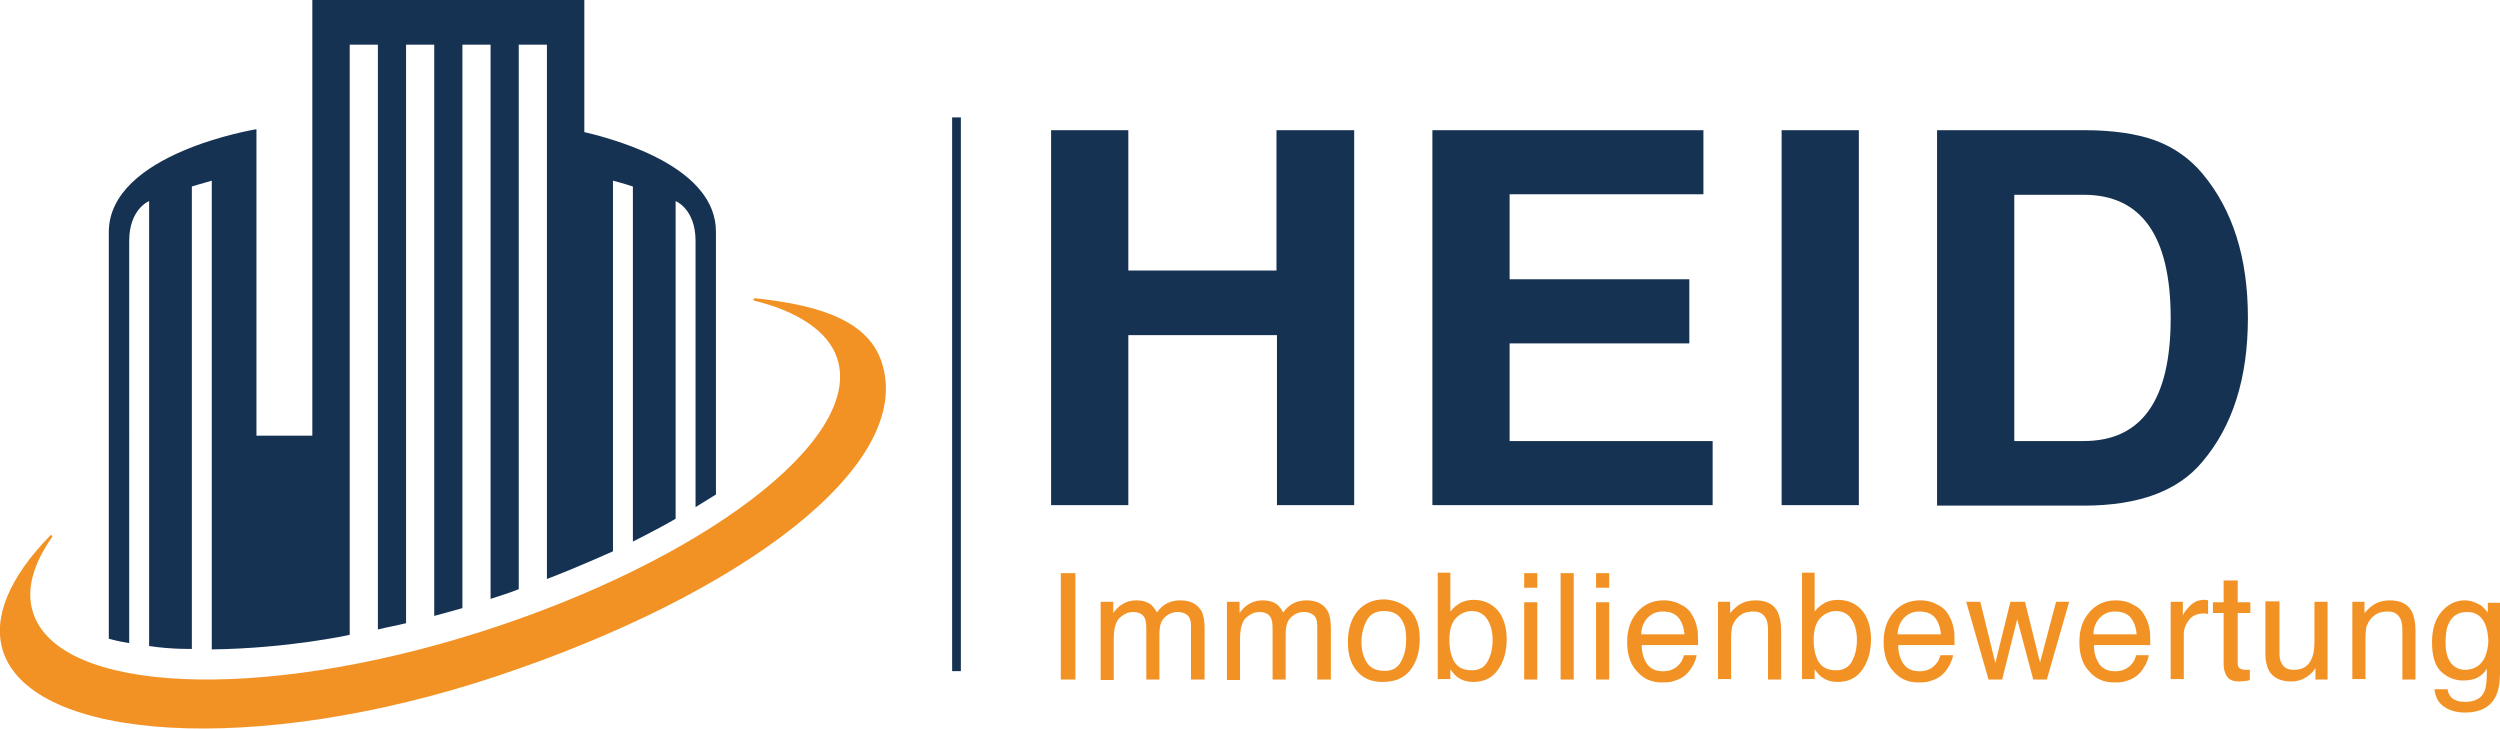 <?xml version="1.0" encoding="UTF-8"?><svg version="1.1" id="Layer_1" xmlns="http://www.w3.org/2000/svg" x="0" y="0" viewBox="0 0 514.7 150" style="enable-background:new 0 0 514.7 150" xml:space="preserve"><style>.st0{fill:#163253}.st1{fill:#f29224}</style><path class="st0" d="M262.9 69h-30.6v35h-15.9V26.8h15.9v28.9h30.5V26.8h16V104h-15.9V69zM310.8 70.8v20h41.8V104h-57.7V26.8h55.8V40h-39.9v17.5h37v13.2h-37zM382.7 26.8V104h-15.9V26.8h15.9zM398.8 104V26.8H429c5.9 0 10.8.7 14.7 2.1 3.8 1.4 7.1 3.7 9.7 6.8 6.3 7.5 9.4 17.4 9.4 29.7 0 12.4-3.1 22.3-9.4 29.7-5 6-13.1 9-24.4 9h-30.2zm15.9-13.2H429c11.9 0 17.9-8.4 17.9-25.3s-6-25.4-17.9-25.4h-14.3v50.7z"/><path transform="rotate(-180 196.912 81.136)" class="st0" d="M196 24.1h1.8v114H196z"/><path class="st1" d="M181.5 74.5c-2.7-8-11.6-11.6-26.1-13.1-.3 0-.4.4-.1.5 8.9 2.2 15.3 6.3 17.1 12 5.3 16.7-27.9 41.7-73.5 56.2-45.5 14.5-86.8 12.7-92.1-4-1.5-4.6 0-9.9 3.9-15.5.2-.3-.2-.6-.4-.3C2.1 118.7-1.6 127 .6 134c5.9 18.6 51.9 21.8 101.7 5.2 50.1-16.7 86.3-43.4 79.2-64.7z"/><path class="st0" d="M120.3 27.2V0h-56v89.7H52.8V26.6s-30.4 4.9-30.4 21.2v83.7s2.1.6 4.2.9V49.6c0-6.6 4.1-8.2 4.1-8.2V133c4.5.7 8.8.6 8.8.6V38.4s1.9-.6 4.1-1.2v96.5c15.8-.2 28.4-3 28.4-3V9.2h5.8v120.4c2-.5 3.8-.8 5.8-1.3V9.2h5.8v117.6s4.1-1.1 5.8-1.6V9.2h5.8v114.1c1.8-.6 4.1-1.3 5.8-2V9.2h5.8v110c5.6-2.1 13.6-5.7 13.6-5.7V37.2s2 .5 4.1 1.2v73.1s5.6-2.8 8.8-4.7V41.4s4.1 1.6 4.1 8.2v54.8c1.5-.9 4.2-2.6 4.2-2.6V47.7c0-13-19.4-18.7-27.1-20.5z"/><path class="st1" d="M218.4 118h3v21.9h-3V118zM226.5 123.9h2.7v2.3c.6-.8 1.2-1.4 1.7-1.7.9-.6 1.9-.9 3-.9 1.3 0 2.3.3 3.1.9.4.4.8.9 1.2 1.6.6-.9 1.3-1.5 2.1-1.9.8-.4 1.7-.6 2.7-.6 2.1 0 3.6.8 4.4 2.3.4.8.6 2 .6 3.4v10.6h-2.8v-11.1c0-1.1-.3-1.8-.8-2.2-.5-.4-1.2-.6-1.9-.6-1.1 0-2 .4-2.7 1.1-.8.7-1.1 1.9-1.1 3.5v9.3H236v-10.4c0-1.1-.1-1.9-.4-2.4-.4-.7-1.2-1.1-2.3-1.1-1 0-1.9.4-2.8 1.2-.8.8-1.2 2.2-1.2 4.3v8.5h-2.7v-16.1zM252.5 123.9h2.7v2.3c.6-.8 1.2-1.4 1.7-1.7.9-.6 1.9-.9 3-.9 1.3 0 2.3.3 3.1.9.4.4.8.9 1.2 1.6.6-.9 1.3-1.5 2.1-1.9.8-.4 1.7-.6 2.7-.6 2.1 0 3.6.8 4.4 2.3.4.8.6 2 .6 3.4v10.6h-2.8v-11.1c0-1.1-.3-1.8-.8-2.2-.5-.4-1.2-.6-1.9-.6-1.1 0-2 .4-2.7 1.1-.8.7-1.1 1.9-1.1 3.5v9.3H262v-10.4c0-1.1-.1-1.9-.4-2.4-.4-.7-1.2-1.1-2.3-1.1-1 0-1.9.4-2.8 1.2-.8.8-1.2 2.2-1.2 4.3v8.5h-2.7v-16.1zM290.2 125.5c1.4 1.4 2.1 3.4 2.1 6s-.6 4.7-1.9 6.4-3.2 2.5-5.8 2.5c-2.2 0-3.9-.7-5.2-2.2-1.3-1.5-1.9-3.5-1.9-6 0-2.7.7-4.8 2-6.4 1.4-1.6 3.2-2.4 5.5-2.4 2 .1 3.8.8 5.2 2.1zm-1.7 10.6c.7-1.3 1-2.8 1-4.5 0-1.5-.2-2.7-.7-3.6-.7-1.5-2-2.2-3.9-2.2-1.6 0-2.8.6-3.5 1.9-.7 1.3-1.1 2.8-1.1 4.5 0 1.7.4 3.1 1.1 4.2.7 1.1 1.9 1.7 3.5 1.7 1.7.1 2.9-.6 3.6-2zM296 117.9h2.6v8c.6-.8 1.3-1.3 2.1-1.8.8-.4 1.7-.6 2.7-.6 2 0 3.6.7 4.9 2.1 1.2 1.4 1.9 3.4 1.9 6 0 2.5-.6 4.6-1.8 6.3-1.2 1.7-2.9 2.5-5.1 2.5-1.2 0-2.2-.3-3.1-.9-.5-.3-1-.9-1.6-1.7v2H296v-21.9zm10.2 18.4c.7-1.2 1.1-2.7 1.1-4.6 0-1.7-.4-3.1-1.1-4.2-.7-1.1-1.8-1.7-3.2-1.7-1.2 0-2.3.5-3.2 1.4-.9.9-1.4 2.4-1.4 4.5 0 1.5.2 2.7.6 3.7.7 1.8 2 2.6 4 2.6 1.4 0 2.5-.5 3.2-1.7zM313.8 118h2.7v3h-2.7v-3zm0 6h2.7v15.9h-2.7V124zM321.3 118h2.7v21.9h-2.7V118zM328.6 118h2.7v3h-2.7v-3zm0 6h2.7v15.9h-2.7V124zM345.9 124.4c1.1.5 1.9 1.2 2.4 2.1.5.8.9 1.7 1.1 2.8.2.7.2 1.9.2 3.5H338c0 1.6.4 2.9 1.1 3.9.7 1 1.8 1.5 3.3 1.5 1.4 0 2.5-.5 3.3-1.4.5-.5.8-1.2 1-1.9h2.6c-.1.6-.3 1.2-.7 2-.4.7-.8 1.3-1.3 1.8-.8.8-1.8 1.3-3 1.6-.6.2-1.4.2-2.2.2-2 0-3.7-.7-5-2.2-1.4-1.4-2.1-3.5-2.1-6.1 0-2.6.7-4.6 2.1-6.2 1.4-1.6 3.2-2.4 5.4-2.4 1.2 0 2.3.2 3.4.8zm.9 6.2c-.1-1.2-.4-2.1-.8-2.8-.7-1.3-1.9-1.9-3.7-1.9-1.2 0-2.2.4-3.1 1.3-.8.9-1.3 2-1.3 3.4h8.9zM353.6 123.9h2.6v2.3c.8-.9 1.6-1.6 2.4-2 .8-.4 1.8-.6 2.8-.6 2.3 0 3.8.8 4.6 2.4.4.9.7 2.1.7 3.7v10.2H364v-10.1c0-1-.1-1.8-.4-2.4-.5-1-1.3-1.5-2.6-1.5-.6 0-1.2.1-1.6.2-.7.2-1.4.7-1.9 1.3-.4.5-.7 1.1-.9 1.6-.1.6-.2 1.4-.2 2.4v8.4h-2.7v-15.9zM371 117.9h2.6v8c.6-.8 1.3-1.3 2.1-1.8.8-.4 1.7-.6 2.7-.6 2 0 3.6.7 4.9 2.1 1.2 1.4 1.9 3.4 1.9 6 0 2.5-.6 4.6-1.8 6.3-1.2 1.7-2.9 2.5-5.1 2.5-1.2 0-2.2-.3-3.1-.9-.5-.3-1-.9-1.6-1.7v2H371v-21.9zm10.2 18.4c.7-1.2 1.1-2.7 1.1-4.6 0-1.7-.4-3.1-1.1-4.2-.7-1.1-1.8-1.7-3.2-1.7-1.2 0-2.3.5-3.2 1.4-.9.9-1.4 2.4-1.4 4.5 0 1.5.2 2.7.6 3.7.7 1.8 2 2.6 4 2.6 1.4 0 2.5-.5 3.2-1.7zM398.7 124.4c1.1.5 1.9 1.2 2.4 2.1.5.8.9 1.7 1.1 2.8.2.7.2 1.9.2 3.5h-11.6c0 1.6.4 2.9 1.1 3.9.7 1 1.8 1.5 3.3 1.5 1.4 0 2.5-.5 3.3-1.4.5-.5.8-1.2 1-1.9h2.6c-.1.6-.3 1.2-.7 2-.4.7-.8 1.3-1.3 1.8-.8.8-1.8 1.3-3 1.6-.6.2-1.4.2-2.2.2-2 0-3.7-.7-5-2.2-1.4-1.4-2.1-3.5-2.1-6.1 0-2.6.7-4.6 2.1-6.2 1.4-1.6 3.2-2.4 5.4-2.4 1.2 0 2.3.2 3.4.8zm.9 6.2c-.1-1.2-.4-2.1-.8-2.8-.7-1.3-1.9-1.9-3.7-1.9-1.2 0-2.2.4-3.1 1.3-.8.9-1.3 2-1.3 3.4h8.9zM407.7 123.9l3.1 12.6 3.1-12.6h3l3.1 12.5 3.3-12.5h2.7l-4.6 16h-2.8l-3.3-12.4-3.1 12.4h-2.8l-4.6-16h2.9zM439 124.4c1.1.5 1.9 1.2 2.4 2.1.5.8.9 1.7 1.1 2.8.2.7.2 1.9.2 3.5h-11.6c0 1.6.4 2.9 1.1 3.9.7 1 1.8 1.5 3.3 1.5 1.4 0 2.5-.5 3.3-1.4.5-.5.8-1.2 1-1.9h2.6c-.1.6-.3 1.2-.7 2-.4.7-.8 1.3-1.3 1.8-.8.8-1.8 1.3-3 1.6-.6.2-1.4.2-2.2.2-2 0-3.7-.7-5-2.2-1.4-1.4-2.1-3.5-2.1-6.1 0-2.6.7-4.6 2.1-6.2 1.4-1.6 3.2-2.4 5.4-2.4 1.2 0 2.3.2 3.4.8zm.9 6.2c-.1-1.2-.4-2.1-.8-2.8-.7-1.3-1.9-1.9-3.7-1.9-1.2 0-2.2.4-3.1 1.3-.8.9-1.3 2-1.3 3.4h8.9zM446.8 123.9h2.6v2.8c.2-.5.7-1.2 1.5-2s1.8-1.2 2.8-1.2h.3c.1 0 .3 0 .6.1v2.8c-.2 0-.3 0-.4-.1h-.4c-1.4 0-2.4.4-3.1 1.3-.7.9-1.1 1.9-1.1 3v9.2h-2.7v-15.9zM458 119.5h2.7v4.5h2.6v2.2h-2.6v10.4c0 .6.2.9.6 1.1.2.1.6.2 1 .2h.9v2.1c-.3.1-.6.2-1 .2-.3 0-.7.1-1.1.1-1.3 0-2.1-.3-2.6-1-.4-.6-.7-1.5-.7-2.5v-10.6h-2.2V124h2.2v-4.5zM469.3 123.9v10.6c0 .8.1 1.5.4 2 .5 1 1.3 1.4 2.6 1.4 1.8 0 3.1-.8 3.7-2.5.4-.9.5-2.1.5-3.7v-7.8h2.7v16h-2.5v-2.4c-.3.6-.8 1.1-1.3 1.5-1 .8-2.2 1.3-3.7 1.3-2.2 0-3.8-.8-4.6-2.3-.4-.8-.7-1.9-.7-3.3v-10.9h2.9zM484.2 123.9h2.6v2.3c.8-.9 1.6-1.6 2.4-2 .8-.4 1.8-.6 2.8-.6 2.3 0 3.8.8 4.6 2.4.4.9.7 2.1.7 3.7v10.2h-2.7v-10.1c0-1-.1-1.8-.4-2.4-.5-1-1.3-1.5-2.6-1.5-.6 0-1.2.1-1.6.2-.7.2-1.4.7-1.9 1.3-.4.5-.7 1.1-.9 1.6-.1.6-.2 1.4-.2 2.4v8.4h-2.7v-15.9zM510.7 124.6c.5.3 1 .9 1.5 1.5v-2h2.5v14.5c0 2-.3 3.6-.9 4.8-1.1 2.2-3.2 3.3-6.3 3.3-1.7 0-3.2-.4-4.3-1.2-1.2-.8-1.8-2-2-3.6h2.7c.1.7.4 1.3.8 1.7.6.6 1.6.9 2.8.9 2 0 3.4-.7 4-2.2.4-.9.5-2.4.5-4.6-.5.8-1.2 1.4-1.9 1.8-.8.4-1.7.6-3 .6-1.7 0-3.2-.6-4.5-1.8-1.3-1.2-1.9-3.3-1.9-6.1 0-2.7.7-4.8 2-6.3s2.9-2.3 4.7-2.3c1.2 0 2.3.4 3.3 1zm.3 2.8c-.8-1-1.8-1.4-3.1-1.4-1.9 0-3.2.9-3.9 2.7-.4.9-.5 2.2-.5 3.7 0 1.8.4 3.2 1.1 4.1s1.7 1.4 2.9 1.4c1.9 0 3.3-.9 4.1-2.6.4-1 .7-2.1.7-3.4-.1-2-.5-3.5-1.3-4.5z"/></svg>